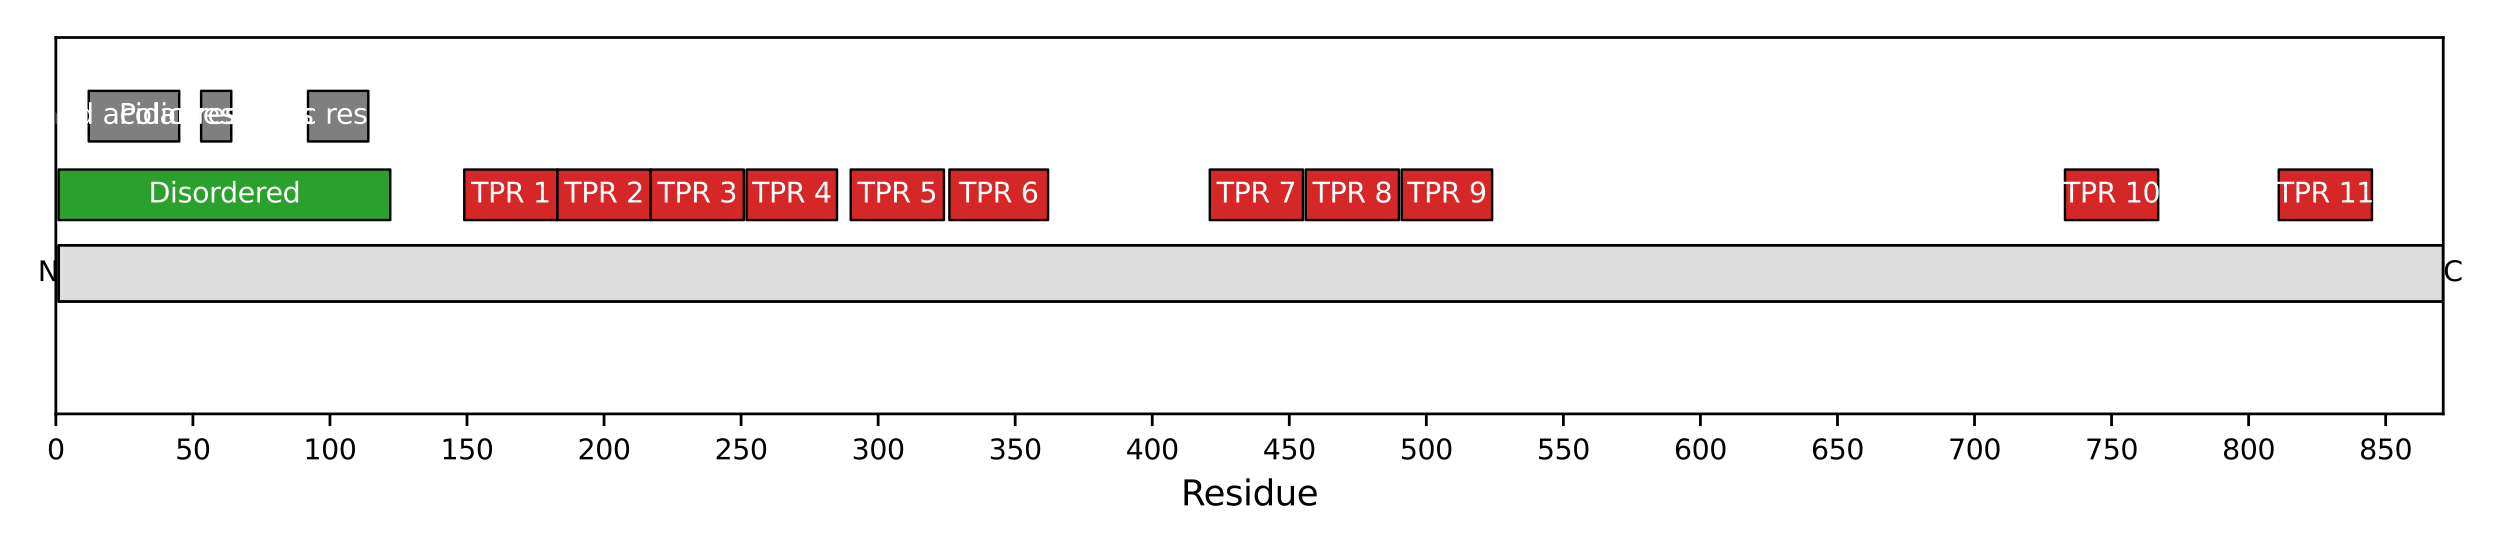 <?xml version="1.0" encoding="utf-8" standalone="no"?>
<!DOCTYPE svg PUBLIC "-//W3C//DTD SVG 1.1//EN"
  "http://www.w3.org/Graphics/SVG/1.1/DTD/svg11.dtd">
<svg xmlns:xlink="http://www.w3.org/1999/xlink" width="720pt" height="158.4pt" viewBox="0 0 720 158.4" xmlns="http://www.w3.org/2000/svg" version="1.1">
 <defs>
  <style type="text/css">*{stroke-linejoin: round; stroke-linecap: butt}</style>
 </defs>
 <g id="figure_1">
  <g id="patch_1">
   <path d="M 0 158.4 
L 720 158.4 
L 720 0 
L 0 0 
z
" style="fill: #ffffff"/>
  </g>
  <g id="axes_1">
   <g id="patch_2">
    <path d="M 16.084 119.2 
L 703.65 119.2 
L 703.65 10.8 
L 16.084 10.8 
z
" style="fill: #ffffff"/>
   </g>
   <g id="patch_3">
    <path d="M 16.874 86.842 
L 703.65 86.842 
L 703.65 70.663 
L 16.874 70.663 
z
" clip-path="url(#pa4d286c28b)" style="fill: #dddddd; stroke: #000000; stroke-width: 0.8; stroke-linejoin: miter"/>
   </g>
   <g id="PatchCollection_1">
    <path d="M 16.874 63.382 
L 112.391 63.382 
L 112.391 48.821 
L 16.874 48.821 
z
" clip-path="url(#pa4d286c28b)" style="fill: #2ca02c; stroke: #000000; stroke-width: 0.7"/>
    <path d="M 25.557 40.731 
L 51.607 40.731 
L 51.607 26.17 
L 25.557 26.17 
z
" clip-path="url(#pa4d286c28b)" style="fill: #7f7f7f; stroke: #000000; stroke-width: 0.7"/>
    <path d="M 57.922 40.731 
L 66.606 40.731 
L 66.606 26.17 
L 57.922 26.17 
z
" clip-path="url(#pa4d286c28b)" style="fill: #7f7f7f; stroke: #000000; stroke-width: 0.7"/>
    <path d="M 88.709 40.731 
L 106.076 40.731 
L 106.076 26.17 
L 88.709 26.17 
z
" clip-path="url(#pa4d286c28b)" style="fill: #7f7f7f; stroke: #000000; stroke-width: 0.7"/>
    <path d="M 133.705 63.382 
L 160.544 63.382 
L 160.544 48.821 
L 133.705 48.821 
z
" clip-path="url(#pa4d286c28b)" style="fill: #d62728; stroke: #000000; stroke-width: 0.7"/>
    <path d="M 160.544 63.382 
L 187.384 63.382 
L 187.384 48.821 
L 160.544 48.821 
z
" clip-path="url(#pa4d286c28b)" style="fill: #d62728; stroke: #000000; stroke-width: 0.7"/>
    <path d="M 187.384 63.382 
L 214.223 63.382 
L 214.223 48.821 
L 187.384 48.821 
z
" clip-path="url(#pa4d286c28b)" style="fill: #d62728; stroke: #000000; stroke-width: 0.7"/>
    <path d="M 215.013 63.382 
L 241.063 63.382 
L 241.063 48.821 
L 215.013 48.821 
z
" clip-path="url(#pa4d286c28b)" style="fill: #d62728; stroke: #000000; stroke-width: 0.7"/>
    <path d="M 245.01 63.382 
L 271.849 63.382 
L 271.849 48.821 
L 245.01 48.821 
z
" clip-path="url(#pa4d286c28b)" style="fill: #d62728; stroke: #000000; stroke-width: 0.7"/>
    <path d="M 273.428 63.382 
L 301.846 63.382 
L 301.846 48.821 
L 273.428 48.821 
z
" clip-path="url(#pa4d286c28b)" style="fill: #d62728; stroke: #000000; stroke-width: 0.7"/>
    <path d="M 348.421 63.382 
L 375.26 63.382 
L 375.26 48.821 
L 348.421 48.821 
z
" clip-path="url(#pa4d286c28b)" style="fill: #d62728; stroke: #000000; stroke-width: 0.7"/>
    <path d="M 376.05 63.382 
L 402.889 63.382 
L 402.889 48.821 
L 376.05 48.821 
z
" clip-path="url(#pa4d286c28b)" style="fill: #d62728; stroke: #000000; stroke-width: 0.7"/>
    <path d="M 403.679 63.382 
L 429.729 63.382 
L 429.729 48.821 
L 403.679 48.821 
z
" clip-path="url(#pa4d286c28b)" style="fill: #d62728; stroke: #000000; stroke-width: 0.7"/>
    <path d="M 594.713 63.382 
L 621.553 63.382 
L 621.553 48.821 
L 594.713 48.821 
z
" clip-path="url(#pa4d286c28b)" style="fill: #d62728; stroke: #000000; stroke-width: 0.7"/>
    <path d="M 656.286 63.382 
L 683.126 63.382 
L 683.126 48.821 
L 656.286 48.821 
z
" clip-path="url(#pa4d286c28b)" style="fill: #d62728; stroke: #000000; stroke-width: 0.7"/>
   </g>
   <g id="matplotlib.axis_1">
    <g id="xtick_1">
     <g id="line2d_1">
      <defs>
       <path id="mb33a8be0b1" d="M 0 0 
L 0 3.5 
" style="stroke: #000000; stroke-width: 0.8"/>
      </defs>
      <g>
       <use xlink:href="#mb33a8be0b1" x="16.084" y="119.2" style="stroke: #000000; stroke-width: 0.8"/>
      </g>
     </g>
     <g id="text_1">
      <!-- 0 -->
      <g transform="translate(13.539 132.279) scale(0.08 -0.08)">
       <defs>
        <path id="DejaVuSans-30" d="M 2034 4250 
Q 1547 4250 1301 3770 
Q 1056 3291 1056 2328 
Q 1056 1369 1301 889 
Q 1547 409 2034 409 
Q 2525 409 2770 889 
Q 3016 1369 3016 2328 
Q 3016 3291 2770 3770 
Q 2525 4250 2034 4250 
z
M 2034 4750 
Q 2819 4750 3233 4129 
Q 3647 3509 3647 2328 
Q 3647 1150 3233 529 
Q 2819 -91 2034 -91 
Q 1250 -91 836 529 
Q 422 1150 422 2328 
Q 422 3509 836 4129 
Q 1250 4750 2034 4750 
z
" transform="scale(0.016)"/>
       </defs>
       <use xlink:href="#DejaVuSans-30"/>
      </g>
     </g>
    </g>
    <g id="xtick_2">
     <g id="line2d_2">
      <g>
       <use xlink:href="#mb33a8be0b1" x="55.554" y="119.2" style="stroke: #000000; stroke-width: 0.8"/>
      </g>
     </g>
     <g id="text_2">
      <!-- 50 -->
      <g transform="translate(50.464 132.279) scale(0.08 -0.08)">
       <defs>
        <path id="DejaVuSans-35" d="M 691 4666 
L 3169 4666 
L 3169 4134 
L 1269 4134 
L 1269 2991 
Q 1406 3038 1543 3061 
Q 1681 3084 1819 3084 
Q 2600 3084 3056 2656 
Q 3513 2228 3513 1497 
Q 3513 744 3044 326 
Q 2575 -91 1722 -91 
Q 1428 -91 1123 -41 
Q 819 9 494 109 
L 494 744 
Q 775 591 1075 516 
Q 1375 441 1709 441 
Q 2250 441 2565 725 
Q 2881 1009 2881 1497 
Q 2881 1984 2565 2268 
Q 2250 2553 1709 2553 
Q 1456 2553 1204 2497 
Q 953 2441 691 2322 
L 691 4666 
z
" transform="scale(0.016)"/>
       </defs>
       <use xlink:href="#DejaVuSans-35"/>
       <use xlink:href="#DejaVuSans-30" transform="translate(63.623 0)"/>
      </g>
     </g>
    </g>
    <g id="xtick_3">
     <g id="line2d_3">
      <g>
       <use xlink:href="#mb33a8be0b1" x="95.024" y="119.2" style="stroke: #000000; stroke-width: 0.8"/>
      </g>
     </g>
     <g id="text_3">
      <!-- 100 -->
      <g transform="translate(87.389 132.279) scale(0.08 -0.08)">
       <defs>
        <path id="DejaVuSans-31" d="M 794 531 
L 1825 531 
L 1825 4091 
L 703 3866 
L 703 4441 
L 1819 4666 
L 2450 4666 
L 2450 531 
L 3481 531 
L 3481 0 
L 794 0 
L 794 531 
z
" transform="scale(0.016)"/>
       </defs>
       <use xlink:href="#DejaVuSans-31"/>
       <use xlink:href="#DejaVuSans-30" transform="translate(63.623 0)"/>
       <use xlink:href="#DejaVuSans-30" transform="translate(127.246 0)"/>
      </g>
     </g>
    </g>
    <g id="xtick_4">
     <g id="line2d_4">
      <g>
       <use xlink:href="#mb33a8be0b1" x="134.494" y="119.2" style="stroke: #000000; stroke-width: 0.8"/>
      </g>
     </g>
     <g id="text_4">
      <!-- 150 -->
      <g transform="translate(126.859 132.279) scale(0.08 -0.08)">
       <use xlink:href="#DejaVuSans-31"/>
       <use xlink:href="#DejaVuSans-35" transform="translate(63.623 0)"/>
       <use xlink:href="#DejaVuSans-30" transform="translate(127.246 0)"/>
      </g>
     </g>
    </g>
    <g id="xtick_5">
     <g id="line2d_5">
      <g>
       <use xlink:href="#mb33a8be0b1" x="173.964" y="119.2" style="stroke: #000000; stroke-width: 0.8"/>
      </g>
     </g>
     <g id="text_5">
      <!-- 200 -->
      <g transform="translate(166.329 132.279) scale(0.08 -0.08)">
       <defs>
        <path id="DejaVuSans-32" d="M 1228 531 
L 3431 531 
L 3431 0 
L 469 0 
L 469 531 
Q 828 903 1448 1529 
Q 2069 2156 2228 2338 
Q 2531 2678 2651 2914 
Q 2772 3150 2772 3378 
Q 2772 3750 2511 3984 
Q 2250 4219 1831 4219 
Q 1534 4219 1204 4116 
Q 875 4013 500 3803 
L 500 4441 
Q 881 4594 1212 4672 
Q 1544 4750 1819 4750 
Q 2544 4750 2975 4387 
Q 3406 4025 3406 3419 
Q 3406 3131 3298 2873 
Q 3191 2616 2906 2266 
Q 2828 2175 2409 1742 
Q 1991 1309 1228 531 
z
" transform="scale(0.016)"/>
       </defs>
       <use xlink:href="#DejaVuSans-32"/>
       <use xlink:href="#DejaVuSans-30" transform="translate(63.623 0)"/>
       <use xlink:href="#DejaVuSans-30" transform="translate(127.246 0)"/>
      </g>
     </g>
    </g>
    <g id="xtick_6">
     <g id="line2d_6">
      <g>
       <use xlink:href="#mb33a8be0b1" x="213.434" y="119.2" style="stroke: #000000; stroke-width: 0.8"/>
      </g>
     </g>
     <g id="text_6">
      <!-- 250 -->
      <g transform="translate(205.799 132.279) scale(0.08 -0.08)">
       <use xlink:href="#DejaVuSans-32"/>
       <use xlink:href="#DejaVuSans-35" transform="translate(63.623 0)"/>
       <use xlink:href="#DejaVuSans-30" transform="translate(127.246 0)"/>
      </g>
     </g>
    </g>
    <g id="xtick_7">
     <g id="line2d_7">
      <g>
       <use xlink:href="#mb33a8be0b1" x="252.904" y="119.2" style="stroke: #000000; stroke-width: 0.8"/>
      </g>
     </g>
     <g id="text_7">
      <!-- 300 -->
      <g transform="translate(245.269 132.279) scale(0.08 -0.08)">
       <defs>
        <path id="DejaVuSans-33" d="M 2597 2516 
Q 3050 2419 3304 2112 
Q 3559 1806 3559 1356 
Q 3559 666 3084 287 
Q 2609 -91 1734 -91 
Q 1441 -91 1130 -33 
Q 819 25 488 141 
L 488 750 
Q 750 597 1062 519 
Q 1375 441 1716 441 
Q 2309 441 2620 675 
Q 2931 909 2931 1356 
Q 2931 1769 2642 2001 
Q 2353 2234 1838 2234 
L 1294 2234 
L 1294 2753 
L 1863 2753 
Q 2328 2753 2575 2939 
Q 2822 3125 2822 3475 
Q 2822 3834 2567 4026 
Q 2313 4219 1838 4219 
Q 1578 4219 1281 4162 
Q 984 4106 628 3988 
L 628 4550 
Q 988 4650 1302 4700 
Q 1616 4750 1894 4750 
Q 2613 4750 3031 4423 
Q 3450 4097 3450 3541 
Q 3450 3153 3228 2886 
Q 3006 2619 2597 2516 
z
" transform="scale(0.016)"/>
       </defs>
       <use xlink:href="#DejaVuSans-33"/>
       <use xlink:href="#DejaVuSans-30" transform="translate(63.623 0)"/>
       <use xlink:href="#DejaVuSans-30" transform="translate(127.246 0)"/>
      </g>
     </g>
    </g>
    <g id="xtick_8">
     <g id="line2d_8">
      <g>
       <use xlink:href="#mb33a8be0b1" x="292.374" y="119.2" style="stroke: #000000; stroke-width: 0.8"/>
      </g>
     </g>
     <g id="text_8">
      <!-- 350 -->
      <g transform="translate(284.739 132.279) scale(0.08 -0.08)">
       <use xlink:href="#DejaVuSans-33"/>
       <use xlink:href="#DejaVuSans-35" transform="translate(63.623 0)"/>
       <use xlink:href="#DejaVuSans-30" transform="translate(127.246 0)"/>
      </g>
     </g>
    </g>
    <g id="xtick_9">
     <g id="line2d_9">
      <g>
       <use xlink:href="#mb33a8be0b1" x="331.844" y="119.2" style="stroke: #000000; stroke-width: 0.8"/>
      </g>
     </g>
     <g id="text_9">
      <!-- 400 -->
      <g transform="translate(324.209 132.279) scale(0.08 -0.08)">
       <defs>
        <path id="DejaVuSans-34" d="M 2419 4116 
L 825 1625 
L 2419 1625 
L 2419 4116 
z
M 2253 4666 
L 3047 4666 
L 3047 1625 
L 3713 1625 
L 3713 1100 
L 3047 1100 
L 3047 0 
L 2419 0 
L 2419 1100 
L 313 1100 
L 313 1709 
L 2253 4666 
z
" transform="scale(0.016)"/>
       </defs>
       <use xlink:href="#DejaVuSans-34"/>
       <use xlink:href="#DejaVuSans-30" transform="translate(63.623 0)"/>
       <use xlink:href="#DejaVuSans-30" transform="translate(127.246 0)"/>
      </g>
     </g>
    </g>
    <g id="xtick_10">
     <g id="line2d_10">
      <g>
       <use xlink:href="#mb33a8be0b1" x="371.313" y="119.2" style="stroke: #000000; stroke-width: 0.8"/>
      </g>
     </g>
     <g id="text_10">
      <!-- 450 -->
      <g transform="translate(363.678 132.279) scale(0.08 -0.08)">
       <use xlink:href="#DejaVuSans-34"/>
       <use xlink:href="#DejaVuSans-35" transform="translate(63.623 0)"/>
       <use xlink:href="#DejaVuSans-30" transform="translate(127.246 0)"/>
      </g>
     </g>
    </g>
    <g id="xtick_11">
     <g id="line2d_11">
      <g>
       <use xlink:href="#mb33a8be0b1" x="410.783" y="119.2" style="stroke: #000000; stroke-width: 0.8"/>
      </g>
     </g>
     <g id="text_11">
      <!-- 500 -->
      <g transform="translate(403.148 132.279) scale(0.08 -0.08)">
       <use xlink:href="#DejaVuSans-35"/>
       <use xlink:href="#DejaVuSans-30" transform="translate(63.623 0)"/>
       <use xlink:href="#DejaVuSans-30" transform="translate(127.246 0)"/>
      </g>
     </g>
    </g>
    <g id="xtick_12">
     <g id="line2d_12">
      <g>
       <use xlink:href="#mb33a8be0b1" x="450.253" y="119.2" style="stroke: #000000; stroke-width: 0.8"/>
      </g>
     </g>
     <g id="text_12">
      <!-- 550 -->
      <g transform="translate(442.618 132.279) scale(0.08 -0.08)">
       <use xlink:href="#DejaVuSans-35"/>
       <use xlink:href="#DejaVuSans-35" transform="translate(63.623 0)"/>
       <use xlink:href="#DejaVuSans-30" transform="translate(127.246 0)"/>
      </g>
     </g>
    </g>
    <g id="xtick_13">
     <g id="line2d_13">
      <g>
       <use xlink:href="#mb33a8be0b1" x="489.723" y="119.2" style="stroke: #000000; stroke-width: 0.8"/>
      </g>
     </g>
     <g id="text_13">
      <!-- 600 -->
      <g transform="translate(482.088 132.279) scale(0.08 -0.08)">
       <defs>
        <path id="DejaVuSans-36" d="M 2113 2584 
Q 1688 2584 1439 2293 
Q 1191 2003 1191 1497 
Q 1191 994 1439 701 
Q 1688 409 2113 409 
Q 2538 409 2786 701 
Q 3034 994 3034 1497 
Q 3034 2003 2786 2293 
Q 2538 2584 2113 2584 
z
M 3366 4563 
L 3366 3988 
Q 3128 4100 2886 4159 
Q 2644 4219 2406 4219 
Q 1781 4219 1451 3797 
Q 1122 3375 1075 2522 
Q 1259 2794 1537 2939 
Q 1816 3084 2150 3084 
Q 2853 3084 3261 2657 
Q 3669 2231 3669 1497 
Q 3669 778 3244 343 
Q 2819 -91 2113 -91 
Q 1303 -91 875 529 
Q 447 1150 447 2328 
Q 447 3434 972 4092 
Q 1497 4750 2381 4750 
Q 2619 4750 2861 4703 
Q 3103 4656 3366 4563 
z
" transform="scale(0.016)"/>
       </defs>
       <use xlink:href="#DejaVuSans-36"/>
       <use xlink:href="#DejaVuSans-30" transform="translate(63.623 0)"/>
       <use xlink:href="#DejaVuSans-30" transform="translate(127.246 0)"/>
      </g>
     </g>
    </g>
    <g id="xtick_14">
     <g id="line2d_14">
      <g>
       <use xlink:href="#mb33a8be0b1" x="529.193" y="119.2" style="stroke: #000000; stroke-width: 0.8"/>
      </g>
     </g>
     <g id="text_14">
      <!-- 650 -->
      <g transform="translate(521.558 132.279) scale(0.08 -0.08)">
       <use xlink:href="#DejaVuSans-36"/>
       <use xlink:href="#DejaVuSans-35" transform="translate(63.623 0)"/>
       <use xlink:href="#DejaVuSans-30" transform="translate(127.246 0)"/>
      </g>
     </g>
    </g>
    <g id="xtick_15">
     <g id="line2d_15">
      <g>
       <use xlink:href="#mb33a8be0b1" x="568.663" y="119.2" style="stroke: #000000; stroke-width: 0.8"/>
      </g>
     </g>
     <g id="text_15">
      <!-- 700 -->
      <g transform="translate(561.028 132.279) scale(0.08 -0.08)">
       <defs>
        <path id="DejaVuSans-37" d="M 525 4666 
L 3525 4666 
L 3525 4397 
L 1831 0 
L 1172 0 
L 2766 4134 
L 525 4134 
L 525 4666 
z
" transform="scale(0.016)"/>
       </defs>
       <use xlink:href="#DejaVuSans-37"/>
       <use xlink:href="#DejaVuSans-30" transform="translate(63.623 0)"/>
       <use xlink:href="#DejaVuSans-30" transform="translate(127.246 0)"/>
      </g>
     </g>
    </g>
    <g id="xtick_16">
     <g id="line2d_16">
      <g>
       <use xlink:href="#mb33a8be0b1" x="608.133" y="119.2" style="stroke: #000000; stroke-width: 0.8"/>
      </g>
     </g>
     <g id="text_16">
      <!-- 750 -->
      <g transform="translate(600.498 132.279) scale(0.08 -0.08)">
       <use xlink:href="#DejaVuSans-37"/>
       <use xlink:href="#DejaVuSans-35" transform="translate(63.623 0)"/>
       <use xlink:href="#DejaVuSans-30" transform="translate(127.246 0)"/>
      </g>
     </g>
    </g>
    <g id="xtick_17">
     <g id="line2d_17">
      <g>
       <use xlink:href="#mb33a8be0b1" x="647.603" y="119.2" style="stroke: #000000; stroke-width: 0.8"/>
      </g>
     </g>
     <g id="text_17">
      <!-- 800 -->
      <g transform="translate(639.968 132.279) scale(0.08 -0.08)">
       <defs>
        <path id="DejaVuSans-38" d="M 2034 2216 
Q 1584 2216 1326 1975 
Q 1069 1734 1069 1313 
Q 1069 891 1326 650 
Q 1584 409 2034 409 
Q 2484 409 2743 651 
Q 3003 894 3003 1313 
Q 3003 1734 2745 1975 
Q 2488 2216 2034 2216 
z
M 1403 2484 
Q 997 2584 770 2862 
Q 544 3141 544 3541 
Q 544 4100 942 4425 
Q 1341 4750 2034 4750 
Q 2731 4750 3128 4425 
Q 3525 4100 3525 3541 
Q 3525 3141 3298 2862 
Q 3072 2584 2669 2484 
Q 3125 2378 3379 2068 
Q 3634 1759 3634 1313 
Q 3634 634 3220 271 
Q 2806 -91 2034 -91 
Q 1263 -91 848 271 
Q 434 634 434 1313 
Q 434 1759 690 2068 
Q 947 2378 1403 2484 
z
M 1172 3481 
Q 1172 3119 1398 2916 
Q 1625 2713 2034 2713 
Q 2441 2713 2670 2916 
Q 2900 3119 2900 3481 
Q 2900 3844 2670 4047 
Q 2441 4250 2034 4250 
Q 1625 4250 1398 4047 
Q 1172 3844 1172 3481 
z
" transform="scale(0.016)"/>
       </defs>
       <use xlink:href="#DejaVuSans-38"/>
       <use xlink:href="#DejaVuSans-30" transform="translate(63.623 0)"/>
       <use xlink:href="#DejaVuSans-30" transform="translate(127.246 0)"/>
      </g>
     </g>
    </g>
    <g id="xtick_18">
     <g id="line2d_18">
      <g>
       <use xlink:href="#mb33a8be0b1" x="687.073" y="119.2" style="stroke: #000000; stroke-width: 0.8"/>
      </g>
     </g>
     <g id="text_18">
      <!-- 850 -->
      <g transform="translate(679.438 132.279) scale(0.08 -0.08)">
       <use xlink:href="#DejaVuSans-38"/>
       <use xlink:href="#DejaVuSans-35" transform="translate(63.623 0)"/>
       <use xlink:href="#DejaVuSans-30" transform="translate(127.246 0)"/>
      </g>
     </g>
    </g>
    <g id="text_19">
     <!-- Residue -->
     <g transform="translate(340.128 145.541) scale(0.1 -0.1)">
      <defs>
       <path id="DejaVuSans-52" d="M 2841 2188 
Q 3044 2119 3236 1894 
Q 3428 1669 3622 1275 
L 4263 0 
L 3584 0 
L 2988 1197 
Q 2756 1666 2539 1819 
Q 2322 1972 1947 1972 
L 1259 1972 
L 1259 0 
L 628 0 
L 628 4666 
L 2053 4666 
Q 2853 4666 3247 4331 
Q 3641 3997 3641 3322 
Q 3641 2881 3436 2590 
Q 3231 2300 2841 2188 
z
M 1259 4147 
L 1259 2491 
L 2053 2491 
Q 2509 2491 2742 2702 
Q 2975 2913 2975 3322 
Q 2975 3731 2742 3939 
Q 2509 4147 2053 4147 
L 1259 4147 
z
" transform="scale(0.016)"/>
       <path id="DejaVuSans-65" d="M 3597 1894 
L 3597 1613 
L 953 1613 
Q 991 1019 1311 708 
Q 1631 397 2203 397 
Q 2534 397 2845 478 
Q 3156 559 3463 722 
L 3463 178 
Q 3153 47 2828 -22 
Q 2503 -91 2169 -91 
Q 1331 -91 842 396 
Q 353 884 353 1716 
Q 353 2575 817 3079 
Q 1281 3584 2069 3584 
Q 2775 3584 3186 3129 
Q 3597 2675 3597 1894 
z
M 3022 2063 
Q 3016 2534 2758 2815 
Q 2500 3097 2075 3097 
Q 1594 3097 1305 2825 
Q 1016 2553 972 2059 
L 3022 2063 
z
" transform="scale(0.016)"/>
       <path id="DejaVuSans-73" d="M 2834 3397 
L 2834 2853 
Q 2591 2978 2328 3040 
Q 2066 3103 1784 3103 
Q 1356 3103 1142 2972 
Q 928 2841 928 2578 
Q 928 2378 1081 2264 
Q 1234 2150 1697 2047 
L 1894 2003 
Q 2506 1872 2764 1633 
Q 3022 1394 3022 966 
Q 3022 478 2636 193 
Q 2250 -91 1575 -91 
Q 1294 -91 989 -36 
Q 684 19 347 128 
L 347 722 
Q 666 556 975 473 
Q 1284 391 1588 391 
Q 1994 391 2212 530 
Q 2431 669 2431 922 
Q 2431 1156 2273 1281 
Q 2116 1406 1581 1522 
L 1381 1569 
Q 847 1681 609 1914 
Q 372 2147 372 2553 
Q 372 3047 722 3315 
Q 1072 3584 1716 3584 
Q 2034 3584 2315 3537 
Q 2597 3491 2834 3397 
z
" transform="scale(0.016)"/>
       <path id="DejaVuSans-69" d="M 603 3500 
L 1178 3500 
L 1178 0 
L 603 0 
L 603 3500 
z
M 603 4863 
L 1178 4863 
L 1178 4134 
L 603 4134 
L 603 4863 
z
" transform="scale(0.016)"/>
       <path id="DejaVuSans-64" d="M 2906 2969 
L 2906 4863 
L 3481 4863 
L 3481 0 
L 2906 0 
L 2906 525 
Q 2725 213 2448 61 
Q 2172 -91 1784 -91 
Q 1150 -91 751 415 
Q 353 922 353 1747 
Q 353 2572 751 3078 
Q 1150 3584 1784 3584 
Q 2172 3584 2448 3432 
Q 2725 3281 2906 2969 
z
M 947 1747 
Q 947 1113 1208 752 
Q 1469 391 1925 391 
Q 2381 391 2643 752 
Q 2906 1113 2906 1747 
Q 2906 2381 2643 2742 
Q 2381 3103 1925 3103 
Q 1469 3103 1208 2742 
Q 947 2381 947 1747 
z
" transform="scale(0.016)"/>
       <path id="DejaVuSans-75" d="M 544 1381 
L 544 3500 
L 1119 3500 
L 1119 1403 
Q 1119 906 1312 657 
Q 1506 409 1894 409 
Q 2359 409 2629 706 
Q 2900 1003 2900 1516 
L 2900 3500 
L 3475 3500 
L 3475 0 
L 2900 0 
L 2900 538 
Q 2691 219 2414 64 
Q 2138 -91 1772 -91 
Q 1169 -91 856 284 
Q 544 659 544 1381 
z
M 1991 3584 
L 1991 3584 
z
" transform="scale(0.016)"/>
      </defs>
      <use xlink:href="#DejaVuSans-52"/>
      <use xlink:href="#DejaVuSans-65" transform="translate(64.982 0)"/>
      <use xlink:href="#DejaVuSans-73" transform="translate(126.506 0)"/>
      <use xlink:href="#DejaVuSans-69" transform="translate(178.605 0)"/>
      <use xlink:href="#DejaVuSans-64" transform="translate(206.389 0)"/>
      <use xlink:href="#DejaVuSans-75" transform="translate(269.865 0)"/>
      <use xlink:href="#DejaVuSans-65" transform="translate(333.244 0)"/>
     </g>
    </g>
   </g>
   <g id="matplotlib.axis_2"/>
   <g id="patch_4">
    <path d="M 16.084 119.2 
L 16.084 10.8 
" style="fill: none; stroke: #000000; stroke-width: 0.8; stroke-linejoin: miter; stroke-linecap: square"/>
   </g>
   <g id="patch_5">
    <path d="M 703.65 119.2 
L 703.65 10.8 
" style="fill: none; stroke: #000000; stroke-width: 0.8; stroke-linejoin: miter; stroke-linecap: square"/>
   </g>
   <g id="patch_6">
    <path d="M 16.084 119.2 
L 703.65 119.2 
" style="fill: none; stroke: #000000; stroke-width: 0.8; stroke-linejoin: miter; stroke-linecap: square"/>
   </g>
   <g id="patch_7">
    <path d="M 16.084 10.8 
L 703.65 10.8 
" style="fill: none; stroke: #000000; stroke-width: 0.8; stroke-linejoin: miter; stroke-linecap: square"/>
   </g>
   <g id="text_20">
    <g clip-path="url(#pa4d286c28b)">
     <!-- Disordered -->
     <g style="fill: #ffffff" transform="translate(42.78 58.309) scale(0.08 -0.08)">
      <defs>
       <path id="DejaVuSans-44" d="M 1259 4147 
L 1259 519 
L 2022 519 
Q 2988 519 3436 956 
Q 3884 1394 3884 2338 
Q 3884 3275 3436 3711 
Q 2988 4147 2022 4147 
L 1259 4147 
z
M 628 4666 
L 1925 4666 
Q 3281 4666 3915 4102 
Q 4550 3538 4550 2338 
Q 4550 1131 3912 565 
Q 3275 0 1925 0 
L 628 0 
L 628 4666 
z
" transform="scale(0.016)"/>
       <path id="DejaVuSans-6f" d="M 1959 3097 
Q 1497 3097 1228 2736 
Q 959 2375 959 1747 
Q 959 1119 1226 758 
Q 1494 397 1959 397 
Q 2419 397 2687 759 
Q 2956 1122 2956 1747 
Q 2956 2369 2687 2733 
Q 2419 3097 1959 3097 
z
M 1959 3584 
Q 2709 3584 3137 3096 
Q 3566 2609 3566 1747 
Q 3566 888 3137 398 
Q 2709 -91 1959 -91 
Q 1206 -91 779 398 
Q 353 888 353 1747 
Q 353 2609 779 3096 
Q 1206 3584 1959 3584 
z
" transform="scale(0.016)"/>
       <path id="DejaVuSans-72" d="M 2631 2963 
Q 2534 3019 2420 3045 
Q 2306 3072 2169 3072 
Q 1681 3072 1420 2755 
Q 1159 2438 1159 1844 
L 1159 0 
L 581 0 
L 581 3500 
L 1159 3500 
L 1159 2956 
Q 1341 3275 1631 3429 
Q 1922 3584 2338 3584 
Q 2397 3584 2469 3576 
Q 2541 3569 2628 3553 
L 2631 2963 
z
" transform="scale(0.016)"/>
      </defs>
      <use xlink:href="#DejaVuSans-44"/>
      <use xlink:href="#DejaVuSans-69" transform="translate(77.002 0)"/>
      <use xlink:href="#DejaVuSans-73" transform="translate(104.785 0)"/>
      <use xlink:href="#DejaVuSans-6f" transform="translate(156.885 0)"/>
      <use xlink:href="#DejaVuSans-72" transform="translate(218.066 0)"/>
      <use xlink:href="#DejaVuSans-64" transform="translate(257.43 0)"/>
      <use xlink:href="#DejaVuSans-65" transform="translate(320.906 0)"/>
      <use xlink:href="#DejaVuSans-72" transform="translate(382.43 0)"/>
      <use xlink:href="#DejaVuSans-65" transform="translate(421.293 0)"/>
      <use xlink:href="#DejaVuSans-64" transform="translate(482.816 0)"/>
     </g>
    </g>
   </g>
   <g id="text_21">
    <g clip-path="url(#pa4d286c28b)">
     <!-- Basic and acidic residues -->
     <g style="fill: #ffffff" transform="translate(-11.789 35.658) scale(0.08 -0.08)">
      <defs>
       <path id="DejaVuSans-42" d="M 1259 2228 
L 1259 519 
L 2272 519 
Q 2781 519 3026 730 
Q 3272 941 3272 1375 
Q 3272 1813 3026 2020 
Q 2781 2228 2272 2228 
L 1259 2228 
z
M 1259 4147 
L 1259 2741 
L 2194 2741 
Q 2656 2741 2882 2914 
Q 3109 3088 3109 3444 
Q 3109 3797 2882 3972 
Q 2656 4147 2194 4147 
L 1259 4147 
z
M 628 4666 
L 2241 4666 
Q 2963 4666 3353 4366 
Q 3744 4066 3744 3513 
Q 3744 3084 3544 2831 
Q 3344 2578 2956 2516 
Q 3422 2416 3680 2098 
Q 3938 1781 3938 1306 
Q 3938 681 3513 340 
Q 3088 0 2303 0 
L 628 0 
L 628 4666 
z
" transform="scale(0.016)"/>
       <path id="DejaVuSans-61" d="M 2194 1759 
Q 1497 1759 1228 1600 
Q 959 1441 959 1056 
Q 959 750 1161 570 
Q 1363 391 1709 391 
Q 2188 391 2477 730 
Q 2766 1069 2766 1631 
L 2766 1759 
L 2194 1759 
z
M 3341 1997 
L 3341 0 
L 2766 0 
L 2766 531 
Q 2569 213 2275 61 
Q 1981 -91 1556 -91 
Q 1019 -91 701 211 
Q 384 513 384 1019 
Q 384 1609 779 1909 
Q 1175 2209 1959 2209 
L 2766 2209 
L 2766 2266 
Q 2766 2663 2505 2880 
Q 2244 3097 1772 3097 
Q 1472 3097 1187 3025 
Q 903 2953 641 2809 
L 641 3341 
Q 956 3463 1253 3523 
Q 1550 3584 1831 3584 
Q 2591 3584 2966 3190 
Q 3341 2797 3341 1997 
z
" transform="scale(0.016)"/>
       <path id="DejaVuSans-63" d="M 3122 3366 
L 3122 2828 
Q 2878 2963 2633 3030 
Q 2388 3097 2138 3097 
Q 1578 3097 1268 2742 
Q 959 2388 959 1747 
Q 959 1106 1268 751 
Q 1578 397 2138 397 
Q 2388 397 2633 464 
Q 2878 531 3122 666 
L 3122 134 
Q 2881 22 2623 -34 
Q 2366 -91 2075 -91 
Q 1284 -91 818 406 
Q 353 903 353 1747 
Q 353 2603 823 3093 
Q 1294 3584 2113 3584 
Q 2378 3584 2631 3529 
Q 2884 3475 3122 3366 
z
" transform="scale(0.016)"/>
       <path id="DejaVuSans-20" transform="scale(0.016)"/>
       <path id="DejaVuSans-6e" d="M 3513 2113 
L 3513 0 
L 2938 0 
L 2938 2094 
Q 2938 2591 2744 2837 
Q 2550 3084 2163 3084 
Q 1697 3084 1428 2787 
Q 1159 2491 1159 1978 
L 1159 0 
L 581 0 
L 581 3500 
L 1159 3500 
L 1159 2956 
Q 1366 3272 1645 3428 
Q 1925 3584 2291 3584 
Q 2894 3584 3203 3211 
Q 3513 2838 3513 2113 
z
" transform="scale(0.016)"/>
      </defs>
      <use xlink:href="#DejaVuSans-42"/>
      <use xlink:href="#DejaVuSans-61" transform="translate(68.604 0)"/>
      <use xlink:href="#DejaVuSans-73" transform="translate(129.883 0)"/>
      <use xlink:href="#DejaVuSans-69" transform="translate(181.982 0)"/>
      <use xlink:href="#DejaVuSans-63" transform="translate(209.766 0)"/>
      <use xlink:href="#DejaVuSans-20" transform="translate(264.746 0)"/>
      <use xlink:href="#DejaVuSans-61" transform="translate(296.533 0)"/>
      <use xlink:href="#DejaVuSans-6e" transform="translate(357.812 0)"/>
      <use xlink:href="#DejaVuSans-64" transform="translate(421.191 0)"/>
      <use xlink:href="#DejaVuSans-20" transform="translate(484.668 0)"/>
      <use xlink:href="#DejaVuSans-61" transform="translate(516.455 0)"/>
      <use xlink:href="#DejaVuSans-63" transform="translate(577.734 0)"/>
      <use xlink:href="#DejaVuSans-69" transform="translate(632.715 0)"/>
      <use xlink:href="#DejaVuSans-64" transform="translate(660.498 0)"/>
      <use xlink:href="#DejaVuSans-69" transform="translate(723.975 0)"/>
      <use xlink:href="#DejaVuSans-63" transform="translate(751.758 0)"/>
      <use xlink:href="#DejaVuSans-20" transform="translate(806.738 0)"/>
      <use xlink:href="#DejaVuSans-72" transform="translate(838.525 0)"/>
      <use xlink:href="#DejaVuSans-65" transform="translate(877.389 0)"/>
      <use xlink:href="#DejaVuSans-73" transform="translate(938.912 0)"/>
      <use xlink:href="#DejaVuSans-69" transform="translate(991.012 0)"/>
      <use xlink:href="#DejaVuSans-64" transform="translate(1018.795 0)"/>
      <use xlink:href="#DejaVuSans-75" transform="translate(1082.271 0)"/>
      <use xlink:href="#DejaVuSans-65" transform="translate(1145.65 0)"/>
      <use xlink:href="#DejaVuSans-73" transform="translate(1207.174 0)"/>
     </g>
    </g>
   </g>
   <g id="text_22">
    <g clip-path="url(#pa4d286c28b)">
     <!-- Polar residues -->
     <g style="fill: #ffffff" transform="translate(34.242 35.658) scale(0.08 -0.08)">
      <defs>
       <path id="DejaVuSans-50" d="M 1259 4147 
L 1259 2394 
L 2053 2394 
Q 2494 2394 2734 2622 
Q 2975 2850 2975 3272 
Q 2975 3691 2734 3919 
Q 2494 4147 2053 4147 
L 1259 4147 
z
M 628 4666 
L 2053 4666 
Q 2838 4666 3239 4311 
Q 3641 3956 3641 3272 
Q 3641 2581 3239 2228 
Q 2838 1875 2053 1875 
L 1259 1875 
L 1259 0 
L 628 0 
L 628 4666 
z
" transform="scale(0.016)"/>
       <path id="DejaVuSans-6c" d="M 603 4863 
L 1178 4863 
L 1178 0 
L 603 0 
L 603 4863 
z
" transform="scale(0.016)"/>
      </defs>
      <use xlink:href="#DejaVuSans-50"/>
      <use xlink:href="#DejaVuSans-6f" transform="translate(56.678 0)"/>
      <use xlink:href="#DejaVuSans-6c" transform="translate(117.859 0)"/>
      <use xlink:href="#DejaVuSans-61" transform="translate(145.643 0)"/>
      <use xlink:href="#DejaVuSans-72" transform="translate(206.922 0)"/>
      <use xlink:href="#DejaVuSans-20" transform="translate(248.035 0)"/>
      <use xlink:href="#DejaVuSans-72" transform="translate(279.822 0)"/>
      <use xlink:href="#DejaVuSans-65" transform="translate(318.686 0)"/>
      <use xlink:href="#DejaVuSans-73" transform="translate(380.209 0)"/>
      <use xlink:href="#DejaVuSans-69" transform="translate(432.309 0)"/>
      <use xlink:href="#DejaVuSans-64" transform="translate(460.092 0)"/>
      <use xlink:href="#DejaVuSans-75" transform="translate(523.568 0)"/>
      <use xlink:href="#DejaVuSans-65" transform="translate(586.947 0)"/>
      <use xlink:href="#DejaVuSans-73" transform="translate(648.471 0)"/>
     </g>
    </g>
   </g>
   <g id="text_23">
    <g clip-path="url(#pa4d286c28b)">
     <!-- Acidic residues -->
     <g style="fill: #ffffff" transform="translate(67.464 35.658) scale(0.08 -0.08)">
      <defs>
       <path id="DejaVuSans-41" d="M 2188 4044 
L 1331 1722 
L 3047 1722 
L 2188 4044 
z
M 1831 4666 
L 2547 4666 
L 4325 0 
L 3669 0 
L 3244 1197 
L 1141 1197 
L 716 0 
L 50 0 
L 1831 4666 
z
" transform="scale(0.016)"/>
      </defs>
      <use xlink:href="#DejaVuSans-41"/>
      <use xlink:href="#DejaVuSans-63" transform="translate(66.658 0)"/>
      <use xlink:href="#DejaVuSans-69" transform="translate(121.639 0)"/>
      <use xlink:href="#DejaVuSans-64" transform="translate(149.422 0)"/>
      <use xlink:href="#DejaVuSans-69" transform="translate(212.898 0)"/>
      <use xlink:href="#DejaVuSans-63" transform="translate(240.682 0)"/>
      <use xlink:href="#DejaVuSans-20" transform="translate(295.662 0)"/>
      <use xlink:href="#DejaVuSans-72" transform="translate(327.449 0)"/>
      <use xlink:href="#DejaVuSans-65" transform="translate(366.312 0)"/>
      <use xlink:href="#DejaVuSans-73" transform="translate(427.836 0)"/>
      <use xlink:href="#DejaVuSans-69" transform="translate(479.936 0)"/>
      <use xlink:href="#DejaVuSans-64" transform="translate(507.719 0)"/>
      <use xlink:href="#DejaVuSans-75" transform="translate(571.195 0)"/>
      <use xlink:href="#DejaVuSans-65" transform="translate(634.574 0)"/>
      <use xlink:href="#DejaVuSans-73" transform="translate(696.098 0)"/>
     </g>
    </g>
   </g>
   <g id="text_24">
    <g clip-path="url(#pa4d286c28b)">
     <!-- TPR 1 -->
     <g style="fill: #ffffff" transform="translate(135.674 58.309) scale(0.08 -0.08)">
      <defs>
       <path id="DejaVuSans-54" d="M -19 4666 
L 3928 4666 
L 3928 4134 
L 2272 4134 
L 2272 0 
L 1638 0 
L 1638 4134 
L -19 4134 
L -19 4666 
z
" transform="scale(0.016)"/>
      </defs>
      <use xlink:href="#DejaVuSans-54"/>
      <use xlink:href="#DejaVuSans-50" transform="translate(61.084 0)"/>
      <use xlink:href="#DejaVuSans-52" transform="translate(121.387 0)"/>
      <use xlink:href="#DejaVuSans-20" transform="translate(190.869 0)"/>
      <use xlink:href="#DejaVuSans-31" transform="translate(222.656 0)"/>
     </g>
    </g>
   </g>
   <g id="text_25">
    <g clip-path="url(#pa4d286c28b)">
     <!-- TPR 2 -->
     <g style="fill: #ffffff" transform="translate(162.513 58.309) scale(0.08 -0.08)">
      <use xlink:href="#DejaVuSans-54"/>
      <use xlink:href="#DejaVuSans-50" transform="translate(61.084 0)"/>
      <use xlink:href="#DejaVuSans-52" transform="translate(121.387 0)"/>
      <use xlink:href="#DejaVuSans-20" transform="translate(190.869 0)"/>
      <use xlink:href="#DejaVuSans-32" transform="translate(222.656 0)"/>
     </g>
    </g>
   </g>
   <g id="text_26">
    <g clip-path="url(#pa4d286c28b)">
     <!-- TPR 3 -->
     <g style="fill: #ffffff" transform="translate(189.353 58.309) scale(0.08 -0.08)">
      <use xlink:href="#DejaVuSans-54"/>
      <use xlink:href="#DejaVuSans-50" transform="translate(61.084 0)"/>
      <use xlink:href="#DejaVuSans-52" transform="translate(121.387 0)"/>
      <use xlink:href="#DejaVuSans-20" transform="translate(190.869 0)"/>
      <use xlink:href="#DejaVuSans-33" transform="translate(222.656 0)"/>
     </g>
    </g>
   </g>
   <g id="text_27">
    <g clip-path="url(#pa4d286c28b)">
     <!-- TPR 4 -->
     <g style="fill: #ffffff" transform="translate(216.587 58.309) scale(0.08 -0.08)">
      <use xlink:href="#DejaVuSans-54"/>
      <use xlink:href="#DejaVuSans-50" transform="translate(61.084 0)"/>
      <use xlink:href="#DejaVuSans-52" transform="translate(121.387 0)"/>
      <use xlink:href="#DejaVuSans-20" transform="translate(190.869 0)"/>
      <use xlink:href="#DejaVuSans-34" transform="translate(222.656 0)"/>
     </g>
    </g>
   </g>
   <g id="text_28">
    <g clip-path="url(#pa4d286c28b)">
     <!-- TPR 5 -->
     <g style="fill: #ffffff" transform="translate(246.979 58.309) scale(0.08 -0.08)">
      <use xlink:href="#DejaVuSans-54"/>
      <use xlink:href="#DejaVuSans-50" transform="translate(61.084 0)"/>
      <use xlink:href="#DejaVuSans-52" transform="translate(121.387 0)"/>
      <use xlink:href="#DejaVuSans-20" transform="translate(190.869 0)"/>
      <use xlink:href="#DejaVuSans-35" transform="translate(222.656 0)"/>
     </g>
    </g>
   </g>
   <g id="text_29">
    <g clip-path="url(#pa4d286c28b)">
     <!-- TPR 6 -->
     <g style="fill: #ffffff" transform="translate(276.187 58.309) scale(0.08 -0.08)">
      <use xlink:href="#DejaVuSans-54"/>
      <use xlink:href="#DejaVuSans-50" transform="translate(61.084 0)"/>
      <use xlink:href="#DejaVuSans-52" transform="translate(121.387 0)"/>
      <use xlink:href="#DejaVuSans-20" transform="translate(190.869 0)"/>
      <use xlink:href="#DejaVuSans-36" transform="translate(222.656 0)"/>
     </g>
    </g>
   </g>
   <g id="text_30">
    <g clip-path="url(#pa4d286c28b)">
     <!-- TPR 7 -->
     <g style="fill: #ffffff" transform="translate(350.39 58.309) scale(0.08 -0.08)">
      <use xlink:href="#DejaVuSans-54"/>
      <use xlink:href="#DejaVuSans-50" transform="translate(61.084 0)"/>
      <use xlink:href="#DejaVuSans-52" transform="translate(121.387 0)"/>
      <use xlink:href="#DejaVuSans-20" transform="translate(190.869 0)"/>
      <use xlink:href="#DejaVuSans-37" transform="translate(222.656 0)"/>
     </g>
    </g>
   </g>
   <g id="text_31">
    <g clip-path="url(#pa4d286c28b)">
     <!-- TPR 8 -->
     <g style="fill: #ffffff" transform="translate(378.019 58.309) scale(0.08 -0.08)">
      <use xlink:href="#DejaVuSans-54"/>
      <use xlink:href="#DejaVuSans-50" transform="translate(61.084 0)"/>
      <use xlink:href="#DejaVuSans-52" transform="translate(121.387 0)"/>
      <use xlink:href="#DejaVuSans-20" transform="translate(190.869 0)"/>
      <use xlink:href="#DejaVuSans-38" transform="translate(222.656 0)"/>
     </g>
    </g>
   </g>
   <g id="text_32">
    <g clip-path="url(#pa4d286c28b)">
     <!-- TPR 9 -->
     <g style="fill: #ffffff" transform="translate(405.253 58.309) scale(0.08 -0.08)">
      <defs>
       <path id="DejaVuSans-39" d="M 703 97 
L 703 672 
Q 941 559 1184 500 
Q 1428 441 1663 441 
Q 2288 441 2617 861 
Q 2947 1281 2994 2138 
Q 2813 1869 2534 1725 
Q 2256 1581 1919 1581 
Q 1219 1581 811 2004 
Q 403 2428 403 3163 
Q 403 3881 828 4315 
Q 1253 4750 1959 4750 
Q 2769 4750 3195 4129 
Q 3622 3509 3622 2328 
Q 3622 1225 3098 567 
Q 2575 -91 1691 -91 
Q 1453 -91 1209 -44 
Q 966 3 703 97 
z
M 1959 2075 
Q 2384 2075 2632 2365 
Q 2881 2656 2881 3163 
Q 2881 3666 2632 3958 
Q 2384 4250 1959 4250 
Q 1534 4250 1286 3958 
Q 1038 3666 1038 3163 
Q 1038 2656 1286 2365 
Q 1534 2075 1959 2075 
z
" transform="scale(0.016)"/>
      </defs>
      <use xlink:href="#DejaVuSans-54"/>
      <use xlink:href="#DejaVuSans-50" transform="translate(61.084 0)"/>
      <use xlink:href="#DejaVuSans-52" transform="translate(121.387 0)"/>
      <use xlink:href="#DejaVuSans-20" transform="translate(190.869 0)"/>
      <use xlink:href="#DejaVuSans-39" transform="translate(222.656 0)"/>
     </g>
    </g>
   </g>
   <g id="text_33">
    <g clip-path="url(#pa4d286c28b)">
     <!-- TPR 10 -->
     <g style="fill: #ffffff" transform="translate(594.137 58.309) scale(0.08 -0.08)">
      <use xlink:href="#DejaVuSans-54"/>
      <use xlink:href="#DejaVuSans-50" transform="translate(61.084 0)"/>
      <use xlink:href="#DejaVuSans-52" transform="translate(121.387 0)"/>
      <use xlink:href="#DejaVuSans-20" transform="translate(190.869 0)"/>
      <use xlink:href="#DejaVuSans-31" transform="translate(222.656 0)"/>
      <use xlink:href="#DejaVuSans-30" transform="translate(286.279 0)"/>
     </g>
    </g>
   </g>
   <g id="text_34">
    <g clip-path="url(#pa4d286c28b)">
     <!-- TPR 11 -->
     <g style="fill: #ffffff" transform="translate(655.71 58.309) scale(0.08 -0.08)">
      <use xlink:href="#DejaVuSans-54"/>
      <use xlink:href="#DejaVuSans-50" transform="translate(61.084 0)"/>
      <use xlink:href="#DejaVuSans-52" transform="translate(121.387 0)"/>
      <use xlink:href="#DejaVuSans-20" transform="translate(190.869 0)"/>
      <use xlink:href="#DejaVuSans-31" transform="translate(222.656 0)"/>
      <use xlink:href="#DejaVuSans-31" transform="translate(286.279 0)"/>
     </g>
    </g>
   </g>
   <g id="text_35">
    <!-- N -->
    <g transform="translate(10.889 80.96) scale(0.08 -0.08)">
     <defs>
      <path id="DejaVuSans-4e" d="M 628 4666 
L 1478 4666 
L 3547 763 
L 3547 4666 
L 4159 4666 
L 4159 0 
L 3309 0 
L 1241 3903 
L 1241 0 
L 628 0 
L 628 4666 
z
" transform="scale(0.016)"/>
     </defs>
     <use xlink:href="#DejaVuSans-4e"/>
    </g>
   </g>
   <g id="text_36">
    <!-- C -->
    <g transform="translate(703.65 80.96) scale(0.08 -0.08)">
     <defs>
      <path id="DejaVuSans-43" d="M 4122 4306 
L 4122 3641 
Q 3803 3938 3442 4084 
Q 3081 4231 2675 4231 
Q 1875 4231 1450 3742 
Q 1025 3253 1025 2328 
Q 1025 1406 1450 917 
Q 1875 428 2675 428 
Q 3081 428 3442 575 
Q 3803 722 4122 1019 
L 4122 359 
Q 3791 134 3420 21 
Q 3050 -91 2638 -91 
Q 1578 -91 968 557 
Q 359 1206 359 2328 
Q 359 3453 968 4101 
Q 1578 4750 2638 4750 
Q 3056 4750 3426 4639 
Q 3797 4528 4122 4306 
z
" transform="scale(0.016)"/>
     </defs>
     <use xlink:href="#DejaVuSans-43"/>
    </g>
   </g>
  </g>
 </g>
 <defs>
  <clipPath id="pa4d286c28b">
   <rect x="16.084" y="10.8" width="687.566" height="108.4"/>
  </clipPath>
 </defs>
</svg>

